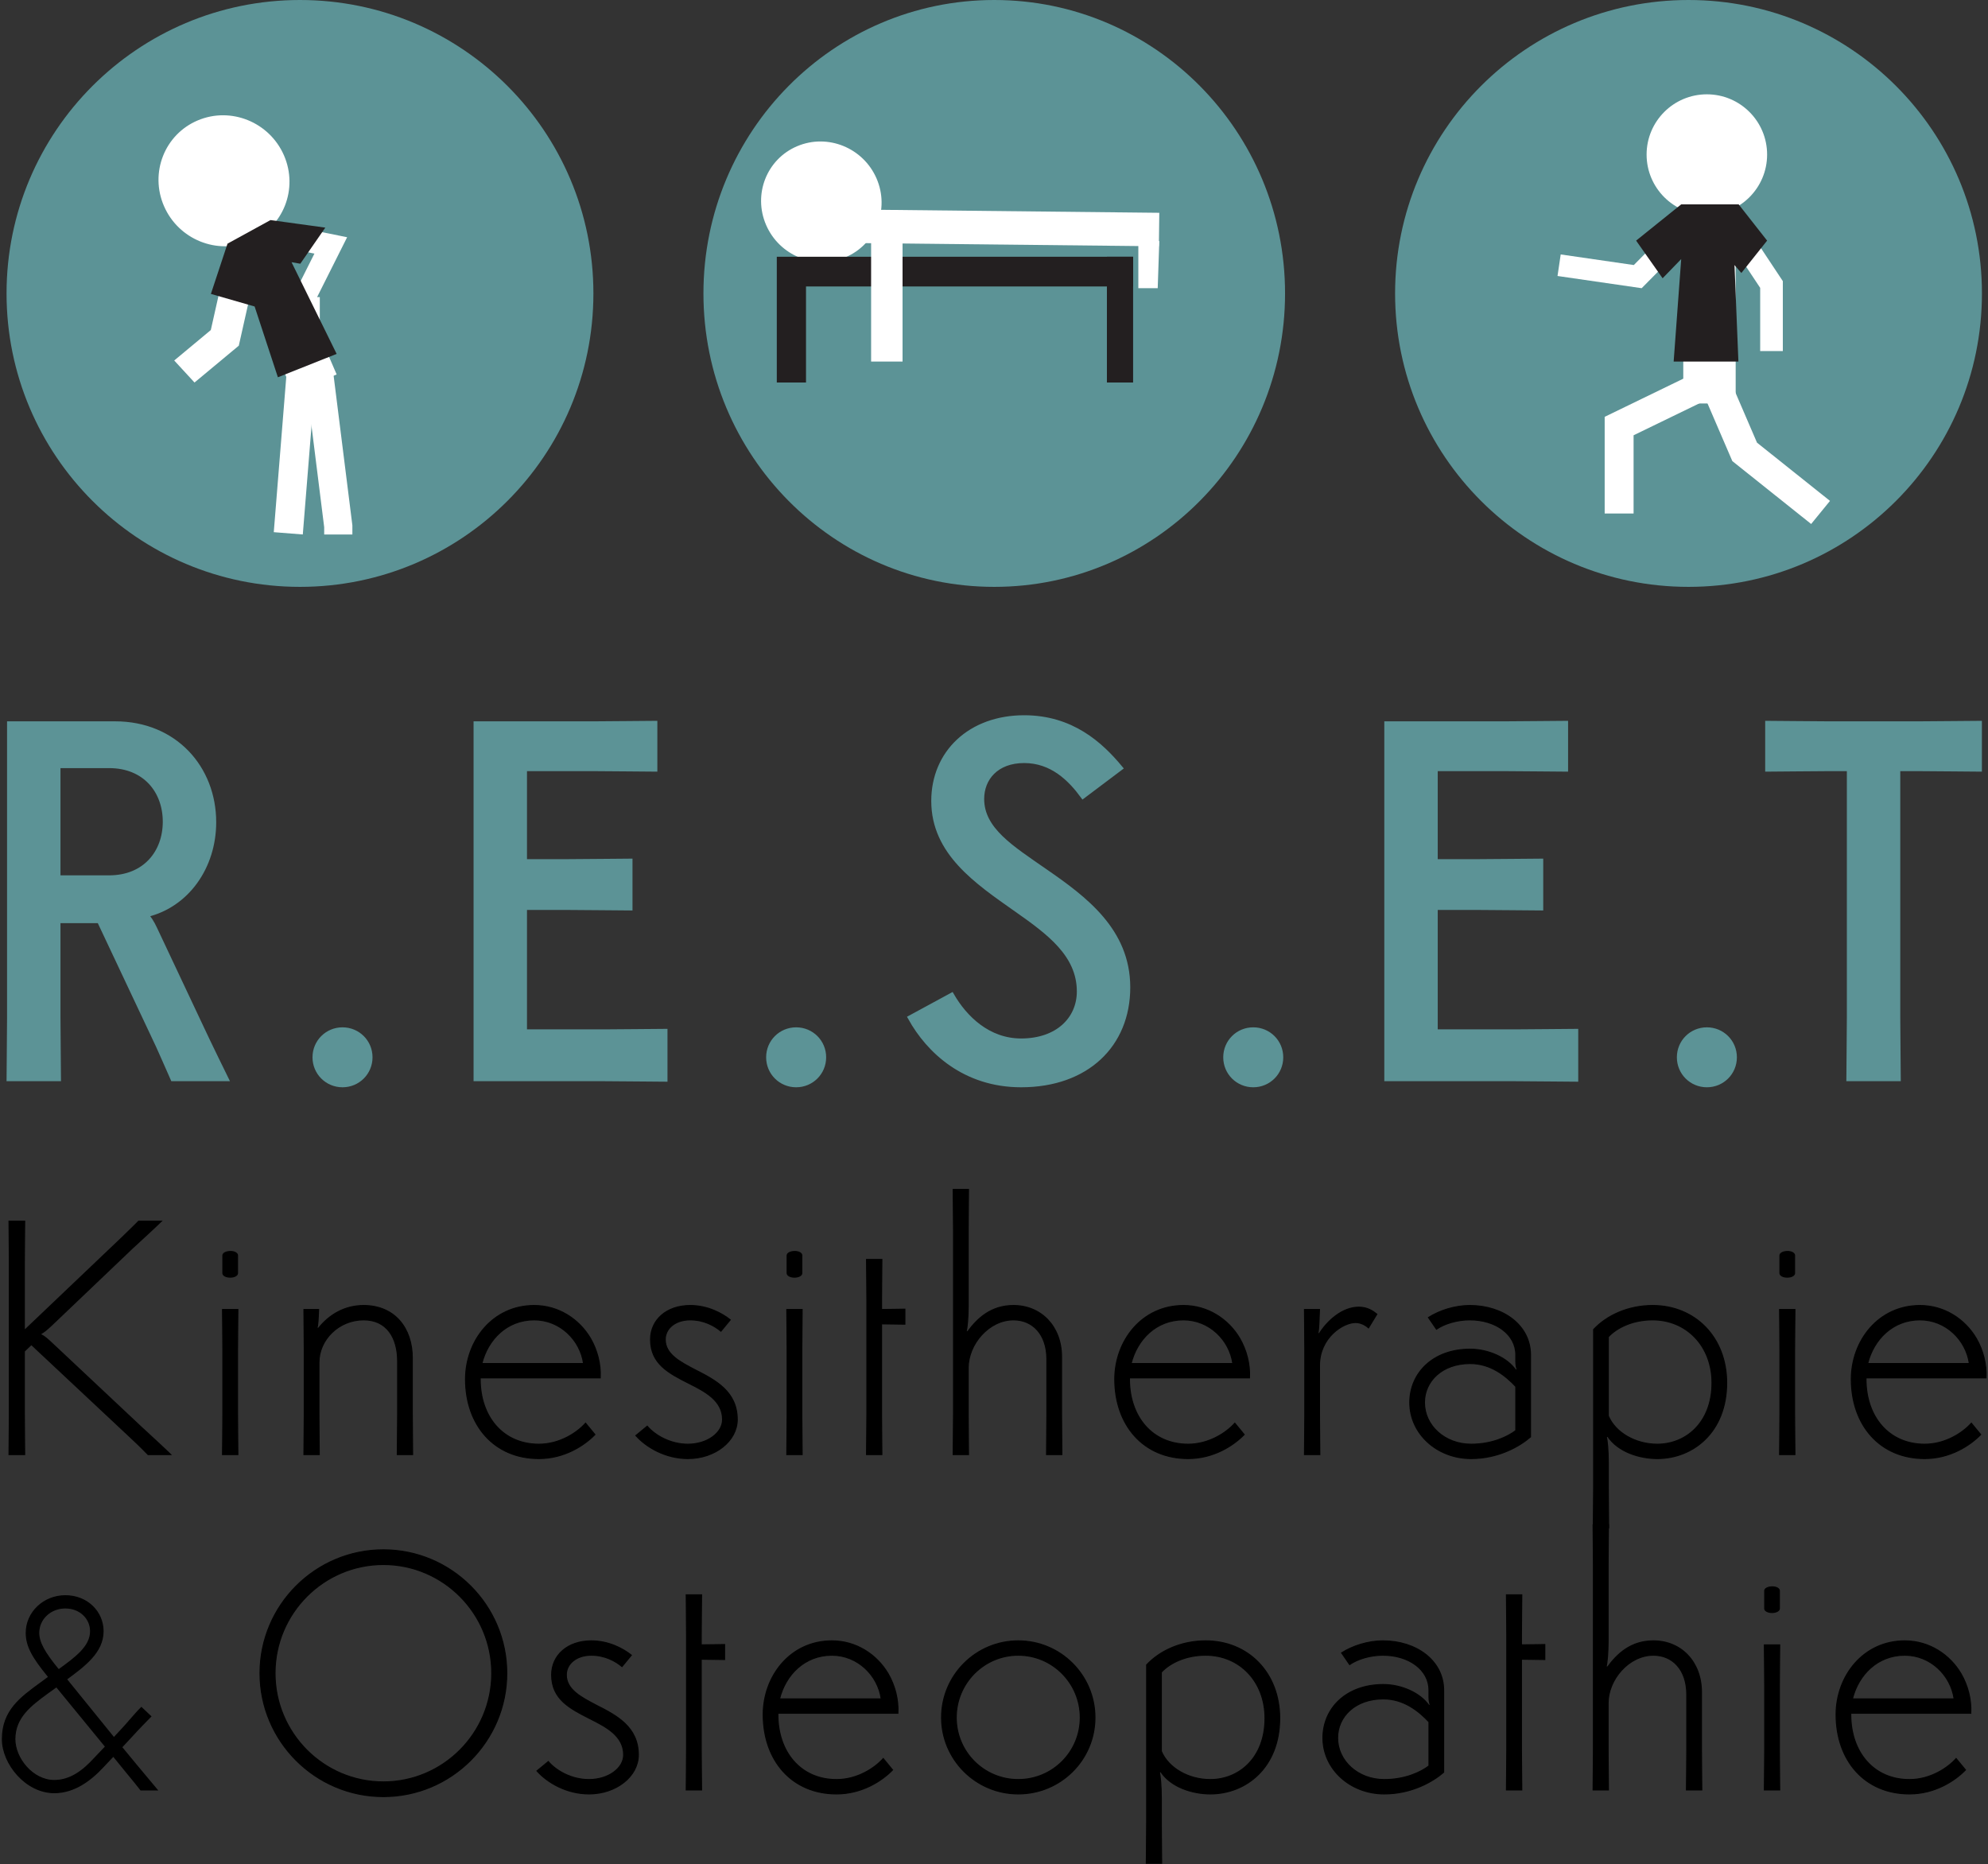 <svg width="835" height="783" viewBox="0 0 835 783" fill="none" xmlns="http://www.w3.org/2000/svg">
<rect x="0" y="0" width="835" height="783" fill="#333333" stroke="none"/>
<path d="M249.241 123.245C249.241 191.31 194.063 246.49 125.997 246.49C57.931 246.49 2.75 191.31 2.75 123.245C2.75 55.177 57.931 -0 125.997 -0C194.063 -0 249.241 55.177 249.241 123.245Z" fill="#5C9396"/>
<path d="M141.4 157.27L123.15 165.061L88.581 84.815L106.828 77.028L141.4 157.27Z" fill="white"/>
<path fill-rule="evenodd" clip-rule="evenodd" d="M118.149 134.25H134.322V124.773H133.193L145.801 99.642L110.131 92.434L108.388 101.736L132.061 106.52L118.149 134.25Z" fill="white"/>
<path fill-rule="evenodd" clip-rule="evenodd" d="M81.699 160.659L100.301 145.188L110.589 99.402L97.933 96.835L88.543 138.627L73.175 151.409L81.699 160.659Z" fill="white"/>
<path fill-rule="evenodd" clip-rule="evenodd" d="M127.182 224.483L132.597 157.222L120.405 156.258L114.99 223.518L127.182 224.483Z" fill="white"/>
<path fill-rule="evenodd" clip-rule="evenodd" d="M148.004 224.483V220.655L139.936 156.258L128.196 157.81L136.167 221.434V224.483H148.004Z" fill="white"/>
<path d="M119.278 65.269C125.368 79.276 119.025 95.395 105.111 101.283C91.196 107.167 74.977 100.588 68.886 86.581C62.796 72.579 69.142 56.457 83.053 50.573C96.974 44.688 113.184 51.27 119.278 65.269Z" fill="white"/>
<path d="M95.562 102.332L113.614 92.434L136.634 95.605L126.133 110.768L122.448 110.123L141.4 148.637L116.72 158.458L103.671 118.767L107.555 128.903L88.581 123.445L95.562 102.332Z" fill="#231F20"/>
<path d="M539.748 123.245C539.748 191.313 485.06 246.49 417.603 246.49C350.143 246.49 295.458 191.313 295.458 123.245C295.458 55.18 350.143 -0 417.603 -0C485.06 -0 539.748 55.18 539.748 123.245Z" fill="#5C9396"/>
<path d="M368.155 74.927C373.761 87.81 367.922 102.641 355.122 108.056C342.319 113.472 327.401 107.42 321.795 94.531C316.195 81.648 322.03 66.818 334.83 61.405C347.634 55.99 362.549 62.044 368.155 74.927Z" fill="white"/>
<path d="M486.929 89.377L486.749 103.438L361.482 102.093L361.656 88.032L486.929 89.377Z" fill="white"/>
<path fill-rule="evenodd" clip-rule="evenodd" d="M338.539 120.317V160.659H326.27V107.839H475.925V120.317H338.539Z" fill="#231F20"/>
<path fill-rule="evenodd" clip-rule="evenodd" d="M475.925 160.659V107.839H464.921V160.659H475.925Z" fill="#231F20"/>
<path fill-rule="evenodd" clip-rule="evenodd" d="M379.089 151.855V94.634H365.884V151.855H379.089Z" fill="white"/>
<path d="M486.264 121.044H478.125V101.237H486.928L486.264 121.044Z" fill="white"/>
<path d="M832.455 123.245C832.455 191.31 777.281 246.49 709.212 246.49C641.146 246.49 585.965 191.31 585.965 123.245C585.965 55.177 641.146 -0 709.212 -0C777.281 -0 832.455 55.177 832.455 123.245Z" fill="#5C9396"/>
<path d="M742.222 64.921C742.222 78.9 730.895 90.233 716.91 90.233C702.94 90.233 691.604 78.9 691.604 64.921C691.604 50.944 702.94 39.614 716.91 39.614C730.895 39.614 742.222 50.944 742.222 64.921Z" fill="white"/>
<path d="M729.018 169.462H707.01V52.819H729.018V169.462Z" fill="white"/>
<path fill-rule="evenodd" clip-rule="evenodd" d="M689.533 121.044L720.215 90.035L713.629 83.631L686.23 111.322L655.527 106.867L654.19 115.916L689.533 121.044Z" fill="white"/>
<path fill-rule="evenodd" clip-rule="evenodd" d="M686.139 182.819V215.679H673.997V175.073L712.767 156.257L718.013 167.35L686.139 182.819Z" fill="white"/>
<path fill-rule="evenodd" clip-rule="evenodd" d="M737.976 185.92L768.633 210.382L760.719 220.081L727.613 193.664L713.612 161.138L725.208 156.257L737.976 185.92Z" fill="white"/>
<path fill-rule="evenodd" clip-rule="evenodd" d="M748.824 147.454V118.077L707.009 55.02L723.001 105.754L728.196 104.141L739.312 120.904V147.454H748.824Z" fill="white"/>
<path d="M706.138 85.831H730.265L742.222 101.061L731.404 114.661L728.525 111.327L730.167 151.855H702.97L706.138 108.818L698.329 116.876L687.202 101.061L706.138 85.831Z" fill="#231F20"/>
<mask id="path-24-outside-1_73_2" maskUnits="userSpaceOnUse" x="1.851" y="299.511" width="831" height="158" fill="black">
<rect fill="white" x="1.851" y="299.511" width="831" height="158"/>
<path d="M72.665 453.014C70.534 448.333 67.552 441.098 64.143 434.076L41.773 386.625H24.303V427.48C24.303 434.927 24.516 448.971 24.516 453.014H3.851C3.851 448.971 4.064 434.927 4.064 427.48V304.064H48.377C73.304 304.064 89.708 322.576 89.708 345.345C89.708 364.07 78.417 380.029 61.586 384.071L61.373 384.497C62.438 385.561 63.717 387.476 64.995 390.242L83.743 430.033C87.791 438.757 94.821 453.014 94.821 453.014H72.665ZM45.821 321.513H24.303V368.751H45.821C60.947 368.751 69.469 358.112 69.469 345.132C69.469 332.152 60.947 321.513 45.821 321.513Z"/>
<path d="M143.862 432.587C150.253 432.587 155.367 437.693 155.367 444.077C155.367 450.461 150.253 455.567 143.862 455.567C137.471 455.567 132.358 450.461 132.358 444.077C132.358 437.693 137.471 432.587 143.862 432.587Z"/>
<path d="M200.008 453.014V304.064H249.435C256.892 304.064 270.953 303.851 275.001 303.851V323.002C270.953 323.002 256.892 322.789 249.435 322.789H220.248V361.942H238.996C246.452 361.942 260.513 361.729 264.561 361.729V381.305C260.513 381.305 246.452 381.092 238.996 381.092H220.248V433.438H253.696C261.152 433.438 275.214 433.225 279.261 433.225V453.227C275.214 453.227 261.152 453.014 253.696 453.014H200.008Z"/>
<path d="M334.397 432.587C340.789 432.587 345.902 437.693 345.902 444.077C345.902 450.461 340.789 455.567 334.397 455.567C328.006 455.567 322.893 450.461 322.893 444.077C322.893 437.693 328.006 432.587 334.397 432.587Z"/>
<path d="M382.448 427.48L399.704 418.117C405.243 427.692 415.044 437.268 428.892 437.268C444.231 437.268 453.392 428.118 453.392 416.415C453.392 400.882 440.609 391.519 426.974 381.944C410.357 370.24 392.248 358.112 392.248 336.408C392.248 316.193 407.587 301.511 430.17 301.511C449.983 301.511 462.127 312.576 470.436 322.576L454.883 334.28C449.557 327.045 441.887 319.385 430.17 319.385C418.452 319.385 412.274 326.832 412.274 335.556C412.274 348.536 424.844 356.197 438.905 365.985C455.522 377.475 473.631 390.881 473.631 414.713C473.631 438.757 456.375 455.567 428.892 455.567C405.243 455.567 390.117 441.311 382.448 427.48Z"/>
<path d="M526.389 432.587C532.78 432.587 537.893 437.693 537.893 444.077C537.893 450.461 532.78 455.567 526.389 455.567C519.997 455.567 514.884 450.461 514.884 444.077C514.884 437.693 519.997 432.587 526.389 432.587Z"/>
<path d="M582.535 453.014V304.064H631.962C639.418 304.064 653.479 303.851 657.527 303.851V323.002C653.479 323.002 639.418 322.789 631.962 322.789H602.774V361.942H621.522C628.979 361.942 643.04 361.729 647.088 361.729V381.305C643.04 381.305 628.979 381.092 621.522 381.092H602.774V433.438H636.223C643.679 433.438 657.74 433.225 661.788 433.225V453.227C657.74 453.227 643.679 453.014 636.223 453.014H582.535Z"/>
<path d="M716.924 432.587C723.315 432.587 728.428 437.693 728.428 444.077C728.428 450.461 723.315 455.567 716.924 455.567C710.532 455.567 705.419 450.461 705.419 444.077C705.419 437.693 710.532 432.587 716.924 432.587Z"/>
<path d="M831.355 303.851V323.002C827.307 323.002 813.246 322.789 805.789 322.789H797.054V427.48C797.054 434.927 797.267 448.971 797.267 453.014H776.602C776.602 448.971 776.815 434.927 776.815 427.48V322.789H768.08C760.623 322.789 746.562 323.002 742.514 323.002V303.851C746.562 303.851 760.623 304.064 768.08 304.064H805.789C813.246 304.064 827.307 303.851 831.355 303.851Z"/>
</mask>
<path d="M72.665 453.014C70.534 448.333 67.552 441.098 64.143 434.076L41.773 386.625H24.303V427.48C24.303 434.927 24.516 448.971 24.516 453.014H3.851C3.851 448.971 4.064 434.927 4.064 427.48V304.064H48.377C73.304 304.064 89.708 322.576 89.708 345.345C89.708 364.07 78.417 380.029 61.586 384.071L61.373 384.497C62.438 385.561 63.717 387.476 64.995 390.242L83.743 430.033C87.791 438.757 94.821 453.014 94.821 453.014H72.665ZM45.821 321.513H24.303V368.751H45.821C60.947 368.751 69.469 358.112 69.469 345.132C69.469 332.152 60.947 321.513 45.821 321.513Z" fill="#5C9396"/>
<path d="M143.862 432.587C150.253 432.587 155.367 437.693 155.367 444.077C155.367 450.461 150.253 455.567 143.862 455.567C137.471 455.567 132.358 450.461 132.358 444.077C132.358 437.693 137.471 432.587 143.862 432.587Z" fill="#5C9396"/>
<path d="M200.008 453.014V304.064H249.435C256.892 304.064 270.953 303.851 275.001 303.851V323.002C270.953 323.002 256.892 322.789 249.435 322.789H220.248V361.942H238.996C246.452 361.942 260.513 361.729 264.561 361.729V381.305C260.513 381.305 246.452 381.092 238.996 381.092H220.248V433.438H253.696C261.152 433.438 275.214 433.225 279.261 433.225V453.227C275.214 453.227 261.152 453.014 253.696 453.014H200.008Z" fill="#5C9396"/>
<path d="M334.397 432.587C340.789 432.587 345.902 437.693 345.902 444.077C345.902 450.461 340.789 455.567 334.397 455.567C328.006 455.567 322.893 450.461 322.893 444.077C322.893 437.693 328.006 432.587 334.397 432.587Z" fill="#5C9396"/>
<path d="M382.448 427.48L399.704 418.117C405.243 427.692 415.044 437.268 428.892 437.268C444.231 437.268 453.392 428.118 453.392 416.415C453.392 400.882 440.609 391.519 426.974 381.944C410.357 370.24 392.248 358.112 392.248 336.408C392.248 316.193 407.587 301.511 430.17 301.511C449.983 301.511 462.127 312.576 470.436 322.576L454.883 334.28C449.557 327.045 441.887 319.385 430.17 319.385C418.452 319.385 412.274 326.832 412.274 335.556C412.274 348.536 424.844 356.197 438.905 365.985C455.522 377.475 473.631 390.881 473.631 414.713C473.631 438.757 456.375 455.567 428.892 455.567C405.243 455.567 390.117 441.311 382.448 427.48Z" fill="#5C9396"/>
<path d="M526.389 432.587C532.78 432.587 537.893 437.693 537.893 444.077C537.893 450.461 532.78 455.567 526.389 455.567C519.997 455.567 514.884 450.461 514.884 444.077C514.884 437.693 519.997 432.587 526.389 432.587Z" fill="#5C9396"/>
<path d="M582.535 453.014V304.064H631.962C639.418 304.064 653.479 303.851 657.527 303.851V323.002C653.479 323.002 639.418 322.789 631.962 322.789H602.774V361.942H621.522C628.979 361.942 643.04 361.729 647.088 361.729V381.305C643.04 381.305 628.979 381.092 621.522 381.092H602.774V433.438H636.223C643.679 433.438 657.74 433.225 661.788 433.225V453.227C657.74 453.227 643.679 453.014 636.223 453.014H582.535Z" fill="#5C9396"/>
<path d="M716.924 432.587C723.315 432.587 728.428 437.693 728.428 444.077C728.428 450.461 723.315 455.567 716.924 455.567C710.532 455.567 705.419 450.461 705.419 444.077C705.419 437.693 710.532 432.587 716.924 432.587Z" fill="#5C9396"/>
<path d="M831.355 303.851V323.002C827.307 323.002 813.246 322.789 805.789 322.789H797.054V427.48C797.054 434.927 797.267 448.971 797.267 453.014H776.602C776.602 448.971 776.815 434.927 776.815 427.48V322.789H768.08C760.623 322.789 746.562 323.002 742.514 323.002V303.851C746.562 303.851 760.623 304.064 768.08 304.064H805.789C813.246 304.064 827.307 303.851 831.355 303.851Z" fill="#5C9396"/>
<path d="M72.665 453.014C70.534 448.333 67.552 441.098 64.143 434.076L41.773 386.625H24.303V427.48C24.303 434.927 24.516 448.971 24.516 453.014H3.851C3.851 448.971 4.064 434.927 4.064 427.48V304.064H48.377C73.304 304.064 89.708 322.576 89.708 345.345C89.708 364.07 78.417 380.029 61.586 384.071L61.373 384.497C62.438 385.561 63.717 387.476 64.995 390.242L83.743 430.033C87.791 438.757 94.821 453.014 94.821 453.014H72.665ZM45.821 321.513H24.303V368.751H45.821C60.947 368.751 69.469 358.112 69.469 345.132C69.469 332.152 60.947 321.513 45.821 321.513Z" stroke="#5C9396" stroke-width="2.201" mask="url(#path-24-outside-1_73_2)"/>
<path d="M143.862 432.587C150.253 432.587 155.367 437.693 155.367 444.077C155.367 450.461 150.253 455.567 143.862 455.567C137.471 455.567 132.358 450.461 132.358 444.077C132.358 437.693 137.471 432.587 143.862 432.587Z" stroke="#5C9396" stroke-width="2.201" mask="url(#path-24-outside-1_73_2)"/>
<path d="M200.008 453.014V304.064H249.435C256.892 304.064 270.953 303.851 275.001 303.851V323.002C270.953 323.002 256.892 322.789 249.435 322.789H220.248V361.942H238.996C246.452 361.942 260.513 361.729 264.561 361.729V381.305C260.513 381.305 246.452 381.092 238.996 381.092H220.248V433.438H253.696C261.152 433.438 275.214 433.225 279.261 433.225V453.227C275.214 453.227 261.152 453.014 253.696 453.014H200.008Z" stroke="#5C9396" stroke-width="2.201" mask="url(#path-24-outside-1_73_2)"/>
<path d="M334.397 432.587C340.789 432.587 345.902 437.693 345.902 444.077C345.902 450.461 340.789 455.567 334.397 455.567C328.006 455.567 322.893 450.461 322.893 444.077C322.893 437.693 328.006 432.587 334.397 432.587Z" stroke="#5C9396" stroke-width="2.201" mask="url(#path-24-outside-1_73_2)"/>
<path d="M382.448 427.48L399.704 418.117C405.243 427.692 415.044 437.268 428.892 437.268C444.231 437.268 453.392 428.118 453.392 416.415C453.392 400.882 440.609 391.519 426.974 381.944C410.357 370.24 392.248 358.112 392.248 336.408C392.248 316.193 407.587 301.511 430.17 301.511C449.983 301.511 462.127 312.576 470.436 322.576L454.883 334.28C449.557 327.045 441.887 319.385 430.17 319.385C418.452 319.385 412.274 326.832 412.274 335.556C412.274 348.536 424.844 356.197 438.905 365.985C455.522 377.475 473.631 390.881 473.631 414.713C473.631 438.757 456.375 455.567 428.892 455.567C405.243 455.567 390.117 441.311 382.448 427.48Z" stroke="#5C9396" stroke-width="2.201" mask="url(#path-24-outside-1_73_2)"/>
<path d="M526.389 432.587C532.78 432.587 537.893 437.693 537.893 444.077C537.893 450.461 532.78 455.567 526.389 455.567C519.997 455.567 514.884 450.461 514.884 444.077C514.884 437.693 519.997 432.587 526.389 432.587Z" stroke="#5C9396" stroke-width="2.201" mask="url(#path-24-outside-1_73_2)"/>
<path d="M582.535 453.014V304.064H631.962C639.418 304.064 653.479 303.851 657.527 303.851V323.002C653.479 323.002 639.418 322.789 631.962 322.789H602.774V361.942H621.522C628.979 361.942 643.04 361.729 647.088 361.729V381.305C643.04 381.305 628.979 381.092 621.522 381.092H602.774V433.438H636.223C643.679 433.438 657.74 433.225 661.788 433.225V453.227C657.74 453.227 643.679 453.014 636.223 453.014H582.535Z" stroke="#5C9396" stroke-width="2.201" mask="url(#path-24-outside-1_73_2)"/>
<path d="M716.924 432.587C723.315 432.587 728.428 437.693 728.428 444.077C728.428 450.461 723.315 455.567 716.924 455.567C710.532 455.567 705.419 450.461 705.419 444.077C705.419 437.693 710.532 432.587 716.924 432.587Z" stroke="#5C9396" stroke-width="2.201" mask="url(#path-24-outside-1_73_2)"/>
<path d="M831.355 303.851V323.002C827.307 323.002 813.246 322.789 805.789 322.789H797.054V427.48C797.054 434.927 797.267 448.971 797.267 453.014H776.602C776.602 448.971 776.815 434.927 776.815 427.48V322.789H768.08C760.623 322.789 746.562 323.002 742.514 323.002V303.851C746.562 303.851 760.623 304.064 768.08 304.064H805.789C813.246 304.064 827.307 303.851 831.355 303.851Z" stroke="#5C9396" stroke-width="2.201" mask="url(#path-24-outside-1_73_2)"/>
<mask id="path-25-outside-2_73_2" maskUnits="userSpaceOnUse" x="0" y="498.583" width="835" height="285" fill="black">
<rect fill="white" y="498.583" width="835" height="285"/>
<path d="M821.616 738.616L825.537 743.378C821.055 748 812.652 753.462 802.008 753.462C783.24 753.462 771.195 739.456 771.195 720.128C771.195 704.022 782.54 689.175 800.047 689.175C810.271 689.175 818.955 694.918 823.717 703.041C826.518 707.943 828.058 713.685 827.778 719.568H777.358V720.128C777.358 735.815 786.882 747.439 802.008 747.439C810.831 747.439 818.114 742.537 821.616 738.616ZM800.047 695.198C788.562 695.198 780.579 703.461 778.058 713.545H820.775C819.375 703.601 810.831 695.198 800.047 695.198Z"/>
<path d="M741.209 734.974V707.663C741.209 702.761 741.069 693.517 741.069 690.856H747.512C747.512 693.517 747.372 702.761 747.372 707.663V734.974C747.372 739.876 747.512 749.12 747.512 751.781H741.069C741.069 749.12 741.209 739.876 741.209 734.974ZM747.372 668.167V675.59C747.372 676.57 745.971 677.27 744.291 677.27C742.61 677.27 741.209 676.57 741.209 675.59V668.167C741.209 667.186 742.61 666.486 744.431 666.486C746.111 666.486 747.372 667.186 747.372 668.167Z"/>
<path d="M675.573 640.435C675.573 643.096 675.433 652.34 675.433 657.242V689.455C675.433 694.077 675.013 698.839 674.593 699.96L675.153 700.24C679.354 694.497 685.097 689.175 694.481 689.175C705.965 689.175 714.649 697.859 714.649 710.744V734.974C714.649 739.876 714.789 749.12 714.789 751.781H708.346C708.346 749.12 708.486 739.876 708.486 734.974V711.724C708.486 701.22 702.464 695.198 694.481 695.198C684.116 695.198 675.433 705.422 675.433 715.366V734.974C675.433 739.876 675.573 749.12 675.573 751.781H669.13C669.13 749.12 669.27 739.876 669.27 734.974V657.242C669.27 652.34 669.13 643.096 669.13 640.435H675.573Z"/>
<path d="M639.18 669.847C639.18 672.509 639.04 681.752 639.04 686.654V690.856C643.102 690.856 647.163 690.716 648.844 690.716V697.019C647.163 697.019 640.721 696.879 639.04 696.879V734.974C639.04 739.876 639.18 749.12 639.18 751.781H632.737C632.737 749.12 632.878 739.876 632.878 734.974V686.654C632.878 681.752 632.737 672.509 632.737 669.847H639.18Z"/>
<path d="M581.01 707.523C588.573 707.523 596.557 711.024 600.198 716.347L600.758 716.066C600.478 715.506 600.198 714.246 600.198 712.705V709.904C600.198 701.22 591.654 695.198 580.87 695.198C575.688 695.198 570.366 696.739 566.864 699.12L563.503 694.218C568.125 691.276 574.567 689.175 580.87 689.175C595.016 689.175 606.36 697.579 606.36 709.904V744.358C601.879 748.28 592.915 753.462 581.43 753.462C567.004 753.462 555.66 742.957 555.66 729.932C555.66 717.607 565.324 707.523 581.01 707.523ZM581.01 713.545C569.245 713.545 561.822 720.968 561.822 729.932C561.822 739.596 570.366 747.439 581.43 747.439C590.114 747.439 596.697 744.358 600.198 741.697V723.209C595.996 718.728 589.694 713.545 581.01 713.545Z"/>
<path d="M506.405 689.175C524.192 689.175 537.498 702.481 537.498 721.669C537.498 742.397 523.352 753.462 508.366 753.462C500.943 753.462 491.839 750.661 487.497 744.078L486.937 744.358C487.357 745.619 487.777 750.1 487.777 755.142V765.787C487.777 770.689 487.918 779.933 487.918 782.594H481.475C481.475 779.933 481.615 770.689 481.615 765.787V699.26C487.077 693.377 496.041 689.175 506.405 689.175ZM506.405 695.198C498.142 695.198 491.419 698.419 487.777 702.341V735.534C490.719 742.537 499.122 747.439 508.366 747.439C520.271 747.439 531.335 738.476 531.335 721.669C531.335 706.122 520.551 695.198 506.405 695.198Z"/>
<path d="M427.689 689.175C445.476 689.175 459.902 703.601 459.902 721.389C459.902 739.176 445.476 753.462 427.689 753.462C409.902 753.462 395.476 739.036 395.476 721.389C395.476 703.601 409.902 689.175 427.689 689.175ZM427.689 695.198C413.263 695.198 401.638 706.963 401.638 721.389C401.638 735.815 413.263 747.439 427.689 747.439C442.115 747.439 453.74 735.815 453.74 721.389C453.74 706.963 442.115 695.198 427.689 695.198Z"/>
<path d="M370.981 738.616L374.902 743.378C370.42 748 362.017 753.462 351.373 753.462C332.605 753.462 320.56 739.456 320.56 720.128C320.56 704.022 331.905 689.175 349.412 689.175C359.636 689.175 368.32 694.918 373.082 703.041C375.883 707.943 377.423 713.685 377.143 719.568H326.723V720.128C326.723 735.815 336.246 747.439 351.373 747.439C360.196 747.439 367.479 742.537 370.981 738.616ZM349.412 695.198C337.927 695.198 329.944 703.461 327.423 713.545H370.14C368.74 703.601 360.196 695.198 349.412 695.198Z"/>
<path d="M294.672 669.847C294.672 672.509 294.532 681.752 294.532 686.654V690.856C298.593 690.856 302.655 690.716 304.336 690.716V697.019C302.655 697.019 296.212 696.879 294.532 696.879V734.974C294.532 739.876 294.672 749.12 294.672 751.781H288.229C288.229 749.12 288.369 739.876 288.369 734.974V686.654C288.369 681.752 288.229 672.509 288.229 669.847H294.672Z"/>
<path d="M265.175 695.198L261.253 699.96C258.592 697.719 254.11 695.198 248.368 695.198C242.065 695.198 237.863 698.839 237.863 703.461C237.863 709.624 244.026 712.845 250.469 716.207C259.012 720.548 268.116 725.31 268.116 737.075C268.116 746.039 258.872 753.462 247.387 753.462C238.144 753.462 230.02 748.84 225.538 743.798L230.3 739.876C233.662 743.798 240.104 747.439 247.387 747.439C255.511 747.439 261.953 742.677 261.953 737.075C261.953 729.092 254.67 725.31 247.667 721.809C239.404 717.607 231.701 713.685 231.701 703.461C231.701 695.198 238.424 689.175 248.368 689.175C255.651 689.175 261.673 692.397 265.175 695.198Z"/>
<path d="M161.033 650.94C189.604 650.94 212.854 674.189 212.854 702.761C212.854 731.333 189.604 754.582 161.033 754.582C132.461 754.582 109.211 731.333 109.211 702.761C109.211 674.189 132.461 650.94 161.033 650.94ZM161.033 657.102C135.962 657.102 115.514 677.551 115.514 702.761C115.514 727.971 135.962 748.419 161.033 748.419C186.103 748.419 206.551 727.971 206.551 702.761C206.551 677.551 186.103 657.102 161.033 657.102Z"/>
<path d="M27.449 670.22C36.654 670.22 43.295 676.978 43.295 685.134C43.295 693.989 35.489 699.699 27.915 705.291L47.839 729.876L52.267 725.099C54.364 722.769 57.976 718.458 59.374 717.176L63.336 720.904C62.054 722.186 57.743 726.614 55.762 728.827L51.102 733.838L57.16 741.178C59.607 744.091 66.015 751.781 66.015 751.781H59.141C58.092 750.383 55.413 747.12 53.199 744.44L47.606 737.566L43.411 741.994C37.935 747.936 31.061 752.946 22.788 752.946C10.904 752.946 1 740.829 1 730.459C1 718.458 8.69 712.981 16.963 706.923L20.458 704.359L19.992 703.777C13.933 696.32 11.02 691.543 11.02 685.833C11.02 677.211 18.361 670.22 27.449 670.22ZM23.721 708.437L19.992 711.117C13.001 716.244 6.243 721.254 6.243 730.459C6.243 738.498 13.7 747.819 22.788 747.819C29.546 747.819 34.906 743.741 39.683 738.498L44.344 733.605L23.721 708.437ZM27.449 675.347C21.157 675.347 16.264 680.008 16.264 685.833C16.264 689.911 18.943 694.339 23.953 700.514L24.653 701.33C31.527 696.32 38.052 691.659 38.052 685.134C38.052 679.775 33.624 675.347 27.449 675.347Z"/>
<path d="M828.01 597.764L831.931 602.526C827.449 607.148 819.046 612.61 808.402 612.61C789.634 612.61 777.589 598.604 777.589 579.276C777.589 563.17 788.934 548.324 806.441 548.324C816.665 548.324 825.349 554.066 830.11 562.189C832.912 567.091 834.452 572.834 834.172 578.716H783.752V579.276C783.752 594.963 793.275 606.588 808.402 606.588C817.225 606.588 824.508 601.686 828.01 597.764ZM806.441 554.346C794.956 554.346 786.973 562.61 784.452 572.694H827.169C825.769 562.75 817.225 554.346 806.441 554.346Z"/>
<path d="M747.601 594.122V566.811C747.601 561.909 747.461 552.665 747.461 550.004H753.904C753.904 552.665 753.764 561.909 753.764 566.811V594.122C753.764 599.024 753.904 608.268 753.904 610.929H747.461C747.461 608.268 747.601 599.024 747.601 594.122ZM753.764 527.315V534.738C753.764 535.718 752.363 536.419 750.682 536.419C749.002 536.419 747.601 535.718 747.601 534.738V527.315C747.601 526.335 749.002 525.634 750.822 525.634C752.503 525.634 753.764 526.335 753.764 527.315Z"/>
<path d="M694.147 548.324C711.934 548.324 725.239 561.629 725.239 580.817C725.239 601.545 711.093 612.61 696.107 612.61C688.684 612.61 679.581 609.809 675.239 603.226L674.679 603.506C675.099 604.767 675.519 609.249 675.519 614.291V624.935C675.519 629.837 675.659 639.081 675.659 641.742H669.216C669.216 639.081 669.356 629.837 669.356 624.935V558.408C674.819 552.525 683.782 548.324 694.147 548.324ZM694.147 554.346C685.883 554.346 679.16 557.567 675.519 561.489V594.683C678.46 601.686 686.864 606.588 696.107 606.588C708.012 606.588 719.077 597.624 719.077 580.817C719.077 565.271 708.292 554.346 694.147 554.346Z"/>
<path d="M617.489 566.671C625.052 566.671 633.035 570.173 636.677 575.495L637.237 575.215C636.957 574.654 636.677 573.394 636.677 571.853V569.052C636.677 560.369 628.133 554.346 617.349 554.346C612.167 554.346 606.845 555.887 603.343 558.268L599.982 553.366C604.604 550.425 611.046 548.324 617.349 548.324C631.495 548.324 642.839 556.727 642.839 569.052V603.506C638.358 607.428 629.394 612.61 617.909 612.61C603.483 612.61 592.139 602.106 592.139 589.08C592.139 576.755 601.803 566.671 617.489 566.671ZM617.489 572.694C605.724 572.694 598.301 580.117 598.301 589.08C598.301 598.744 606.845 606.588 617.909 606.588C626.593 606.588 633.175 603.506 636.677 600.845V582.358C632.475 577.876 626.173 572.694 617.489 572.694Z"/>
<path d="M554.07 560.228C557.571 554.626 563.874 549.024 570.737 549.024C574.378 549.024 576.759 550.704 578.3 551.965L574.798 557.707C573.398 556.447 571.437 555.466 569.336 555.466C564.154 555.466 554.21 561.769 554.21 573.534V594.122C554.21 599.024 554.35 608.268 554.35 610.929H547.907C547.907 608.268 548.047 599.024 548.047 594.122V566.811C548.047 561.909 547.907 552.665 547.907 550.004H554.21C554.07 553.646 553.93 559.108 553.51 559.948L554.07 560.228Z"/>
<path d="M518.652 597.764L522.574 602.526C518.092 607.148 509.688 612.61 499.044 612.61C480.276 612.61 468.231 598.604 468.231 579.276C468.231 563.17 479.576 548.324 497.083 548.324C507.307 548.324 515.991 554.066 520.753 562.189C523.554 567.091 525.095 572.834 524.814 578.716H474.394V579.276C474.394 594.963 483.918 606.588 499.044 606.588C507.868 606.588 515.151 601.686 518.652 597.764ZM497.083 554.346C485.598 554.346 477.615 562.61 475.094 572.694H517.812C516.411 562.75 507.868 554.346 497.083 554.346Z"/>
<path d="M406.797 499.583C406.797 502.245 406.657 511.488 406.657 516.39V548.604C406.657 553.225 406.237 557.987 405.817 559.108L406.377 559.388C410.579 553.646 416.321 548.323 425.705 548.323C437.189 548.323 445.873 557.007 445.873 569.892V594.122C445.873 599.024 446.013 608.268 446.013 610.929H439.57C439.57 608.268 439.711 599.024 439.711 594.122V570.873C439.711 560.368 433.688 554.346 425.705 554.346C415.341 554.346 406.657 564.57 406.657 574.514V594.122C406.657 599.024 406.797 608.268 406.797 610.929H400.354C400.354 608.268 400.495 599.024 400.495 594.122V516.39C400.495 511.488 400.354 502.245 400.354 499.583H406.797Z"/>
<path d="M370.404 528.996C370.404 531.657 370.264 540.901 370.264 545.803V550.004C374.326 550.004 378.387 549.864 380.068 549.864V556.167C378.387 556.167 371.945 556.027 370.264 556.027V594.122C370.264 599.024 370.404 608.268 370.404 610.929H363.962C363.962 608.268 364.102 599.024 364.102 594.122V545.803C364.102 540.901 363.962 531.657 363.962 528.996H370.404Z"/>
<path d="M330.615 594.122V566.811C330.615 561.909 330.474 552.665 330.474 550.004H336.917C336.917 552.665 336.777 561.909 336.777 566.811V594.122C336.777 599.024 336.917 608.268 336.917 610.929H330.474C330.474 608.268 330.615 599.024 330.615 594.122ZM336.777 527.315V534.738C336.777 535.718 335.376 536.419 333.696 536.419C332.015 536.419 330.615 535.718 330.615 534.738V527.315C330.615 526.335 332.015 525.634 333.836 525.634C335.517 525.634 336.777 526.335 336.777 527.315Z"/>
<path d="M306.719 554.346L302.798 559.108C300.136 556.867 295.655 554.346 289.912 554.346C283.61 554.346 279.408 557.988 279.408 562.61C279.408 568.772 285.571 571.993 292.013 575.355C300.557 579.697 309.66 584.458 309.66 596.223C309.66 605.187 300.417 612.61 288.932 612.61C279.688 612.61 271.565 607.988 267.083 602.946L271.845 599.024C275.206 602.946 281.649 606.588 288.932 606.588C297.055 606.588 303.498 601.826 303.498 596.223C303.498 588.24 296.215 584.458 289.212 580.957C280.949 576.755 273.246 572.834 273.246 562.61C273.246 554.346 279.968 548.324 289.912 548.324C297.195 548.324 303.218 551.545 306.719 554.346Z"/>
<path d="M245.949 597.764L249.871 602.526C245.389 607.148 236.986 612.61 226.341 612.61C207.574 612.61 195.529 598.604 195.529 579.276C195.529 563.17 206.873 548.324 224.381 548.324C234.605 548.324 243.288 554.066 248.05 562.189C250.851 567.091 252.392 572.834 252.112 578.716H201.691V579.276C201.691 594.963 211.215 606.588 226.341 606.588C235.165 606.588 242.448 601.686 245.949 597.764ZM224.381 554.346C212.896 554.346 204.913 562.61 202.392 572.694H245.109C243.708 562.75 235.165 554.346 224.381 554.346Z"/>
<path d="M133.816 550.004C133.676 553.646 133.536 556.867 133.116 557.708L133.676 557.988C138.298 552.105 144.881 548.324 152.724 548.324C165.89 548.324 173.173 557.988 173.173 570.313V594.122C173.173 599.024 173.313 608.268 173.313 610.929H166.87C166.87 608.268 167.01 599.024 167.01 594.122V571.713C167.01 561.909 162.528 554.346 152.724 554.346C142.36 554.346 133.957 562.61 133.957 572.273V594.122C133.957 599.024 134.097 608.268 134.097 610.929H127.654C127.654 608.268 127.794 599.024 127.794 594.122V566.811C127.794 561.909 127.654 552.665 127.654 550.004H133.816Z"/>
<path d="M93.606 594.122V566.811C93.606 561.909 93.466 552.665 93.466 550.004H99.909C99.909 552.665 99.769 561.909 99.769 566.811V594.122C99.769 599.024 99.909 608.268 99.909 610.929H93.466C93.466 608.268 93.606 599.024 93.606 594.122ZM99.769 527.315V534.738C99.769 535.718 98.368 536.419 96.688 536.419C95.007 536.419 93.606 535.718 93.606 534.738V527.315C93.606 526.335 95.007 525.634 96.828 525.634C98.508 525.634 99.769 526.335 99.769 527.315Z"/>
<path d="M3.785 512.889H10.368C10.368 515.55 10.228 524.794 10.228 529.696V558.828L51.125 519.892C53.506 517.651 58.268 512.889 58.268 512.889H67.792C65.831 514.85 59.108 521.012 55.467 524.374L22.273 556.026C19.472 558.688 18.211 559.668 17.231 560.088V560.648C18.491 561.069 20.032 562.469 22.553 564.85L59.388 599.444C63.03 602.806 69.892 609.108 71.713 610.929H62.189C62.189 610.929 58.968 607.568 55.186 604.066L13.169 564.71L10.228 567.511V594.122C10.228 599.024 10.368 608.268 10.368 610.929H3.785C3.785 608.268 3.925 599.024 3.925 594.122V529.696C3.925 524.794 3.785 515.55 3.785 512.889Z"/>
</mask>
<path d="M821.616 738.616L825.537 743.378C821.055 748 812.652 753.462 802.008 753.462C783.24 753.462 771.195 739.456 771.195 720.128C771.195 704.022 782.54 689.175 800.047 689.175C810.271 689.175 818.955 694.918 823.717 703.041C826.518 707.943 828.058 713.685 827.778 719.568H777.358V720.128C777.358 735.815 786.882 747.439 802.008 747.439C810.831 747.439 818.114 742.537 821.616 738.616ZM800.047 695.198C788.562 695.198 780.579 703.461 778.058 713.545H820.775C819.375 703.601 810.831 695.198 800.047 695.198Z" fill="black"/>
<path d="M741.209 734.974V707.663C741.209 702.761 741.069 693.517 741.069 690.856H747.512C747.512 693.517 747.372 702.761 747.372 707.663V734.974C747.372 739.876 747.512 749.12 747.512 751.781H741.069C741.069 749.12 741.209 739.876 741.209 734.974ZM747.372 668.167V675.59C747.372 676.57 745.971 677.27 744.291 677.27C742.61 677.27 741.209 676.57 741.209 675.59V668.167C741.209 667.186 742.61 666.486 744.431 666.486C746.111 666.486 747.372 667.186 747.372 668.167Z" fill="black"/>
<path d="M675.573 640.435C675.573 643.096 675.433 652.34 675.433 657.242V689.455C675.433 694.077 675.013 698.839 674.593 699.96L675.153 700.24C679.354 694.497 685.097 689.175 694.481 689.175C705.965 689.175 714.649 697.859 714.649 710.744V734.974C714.649 739.876 714.789 749.12 714.789 751.781H708.346C708.346 749.12 708.486 739.876 708.486 734.974V711.724C708.486 701.22 702.464 695.198 694.481 695.198C684.116 695.198 675.433 705.422 675.433 715.366V734.974C675.433 739.876 675.573 749.12 675.573 751.781H669.13C669.13 749.12 669.27 739.876 669.27 734.974V657.242C669.27 652.34 669.13 643.096 669.13 640.435H675.573Z" fill="black"/>
<path d="M639.18 669.847C639.18 672.509 639.04 681.752 639.04 686.654V690.856C643.102 690.856 647.163 690.716 648.844 690.716V697.019C647.163 697.019 640.721 696.879 639.04 696.879V734.974C639.04 739.876 639.18 749.12 639.18 751.781H632.737C632.737 749.12 632.878 739.876 632.878 734.974V686.654C632.878 681.752 632.737 672.509 632.737 669.847H639.18Z" fill="black"/>
<path d="M581.01 707.523C588.573 707.523 596.557 711.024 600.198 716.347L600.758 716.066C600.478 715.506 600.198 714.246 600.198 712.705V709.904C600.198 701.22 591.654 695.198 580.87 695.198C575.688 695.198 570.366 696.739 566.864 699.12L563.503 694.218C568.125 691.276 574.567 689.175 580.87 689.175C595.016 689.175 606.36 697.579 606.36 709.904V744.358C601.879 748.28 592.915 753.462 581.43 753.462C567.004 753.462 555.66 742.957 555.66 729.932C555.66 717.607 565.324 707.523 581.01 707.523ZM581.01 713.545C569.245 713.545 561.822 720.968 561.822 729.932C561.822 739.596 570.366 747.439 581.43 747.439C590.114 747.439 596.697 744.358 600.198 741.697V723.209C595.996 718.728 589.694 713.545 581.01 713.545Z" fill="black"/>
<path d="M506.405 689.175C524.192 689.175 537.498 702.481 537.498 721.669C537.498 742.397 523.352 753.462 508.366 753.462C500.943 753.462 491.839 750.661 487.497 744.078L486.937 744.358C487.357 745.619 487.777 750.1 487.777 755.142V765.787C487.777 770.689 487.918 779.933 487.918 782.594H481.475C481.475 779.933 481.615 770.689 481.615 765.787V699.26C487.077 693.377 496.041 689.175 506.405 689.175ZM506.405 695.198C498.142 695.198 491.419 698.419 487.777 702.341V735.534C490.719 742.537 499.122 747.439 508.366 747.439C520.271 747.439 531.335 738.476 531.335 721.669C531.335 706.122 520.551 695.198 506.405 695.198Z" fill="black"/>
<path d="M427.689 689.175C445.476 689.175 459.902 703.601 459.902 721.389C459.902 739.176 445.476 753.462 427.689 753.462C409.902 753.462 395.476 739.036 395.476 721.389C395.476 703.601 409.902 689.175 427.689 689.175ZM427.689 695.198C413.263 695.198 401.638 706.963 401.638 721.389C401.638 735.815 413.263 747.439 427.689 747.439C442.115 747.439 453.74 735.815 453.74 721.389C453.74 706.963 442.115 695.198 427.689 695.198Z" fill="black"/>
<path d="M370.981 738.616L374.902 743.378C370.42 748 362.017 753.462 351.373 753.462C332.605 753.462 320.56 739.456 320.56 720.128C320.56 704.022 331.905 689.175 349.412 689.175C359.636 689.175 368.32 694.918 373.082 703.041C375.883 707.943 377.423 713.685 377.143 719.568H326.723V720.128C326.723 735.815 336.246 747.439 351.373 747.439C360.196 747.439 367.479 742.537 370.981 738.616ZM349.412 695.198C337.927 695.198 329.944 703.461 327.423 713.545H370.14C368.74 703.601 360.196 695.198 349.412 695.198Z" fill="black"/>
<path d="M294.672 669.847C294.672 672.509 294.532 681.752 294.532 686.654V690.856C298.593 690.856 302.655 690.716 304.336 690.716V697.019C302.655 697.019 296.212 696.879 294.532 696.879V734.974C294.532 739.876 294.672 749.12 294.672 751.781H288.229C288.229 749.12 288.369 739.876 288.369 734.974V686.654C288.369 681.752 288.229 672.509 288.229 669.847H294.672Z" fill="black"/>
<path d="M265.175 695.198L261.253 699.96C258.592 697.719 254.11 695.198 248.368 695.198C242.065 695.198 237.863 698.839 237.863 703.461C237.863 709.624 244.026 712.845 250.469 716.207C259.012 720.548 268.116 725.31 268.116 737.075C268.116 746.039 258.872 753.462 247.387 753.462C238.144 753.462 230.02 748.84 225.538 743.798L230.3 739.876C233.662 743.798 240.104 747.439 247.387 747.439C255.511 747.439 261.953 742.677 261.953 737.075C261.953 729.092 254.67 725.31 247.667 721.809C239.404 717.607 231.701 713.685 231.701 703.461C231.701 695.198 238.424 689.175 248.368 689.175C255.651 689.175 261.673 692.397 265.175 695.198Z" fill="black"/>
<path d="M161.033 650.94C189.604 650.94 212.854 674.189 212.854 702.761C212.854 731.333 189.604 754.582 161.033 754.582C132.461 754.582 109.211 731.333 109.211 702.761C109.211 674.189 132.461 650.94 161.033 650.94ZM161.033 657.102C135.962 657.102 115.514 677.551 115.514 702.761C115.514 727.971 135.962 748.419 161.033 748.419C186.103 748.419 206.551 727.971 206.551 702.761C206.551 677.551 186.103 657.102 161.033 657.102Z" fill="black"/>
<path d="M27.449 670.22C36.654 670.22 43.295 676.978 43.295 685.134C43.295 693.989 35.489 699.699 27.915 705.291L47.839 729.876L52.267 725.099C54.364 722.769 57.976 718.458 59.374 717.176L63.336 720.904C62.054 722.186 57.743 726.614 55.762 728.827L51.102 733.838L57.16 741.178C59.607 744.091 66.015 751.781 66.015 751.781H59.141C58.092 750.383 55.413 747.12 53.199 744.44L47.606 737.566L43.411 741.994C37.935 747.936 31.061 752.946 22.788 752.946C10.904 752.946 1 740.829 1 730.459C1 718.458 8.69 712.981 16.963 706.923L20.458 704.359L19.992 703.777C13.933 696.32 11.02 691.543 11.02 685.833C11.02 677.211 18.361 670.22 27.449 670.22ZM23.721 708.437L19.992 711.117C13.001 716.244 6.243 721.254 6.243 730.459C6.243 738.498 13.7 747.819 22.788 747.819C29.546 747.819 34.906 743.741 39.683 738.498L44.344 733.605L23.721 708.437ZM27.449 675.347C21.157 675.347 16.264 680.008 16.264 685.833C16.264 689.911 18.943 694.339 23.953 700.514L24.653 701.33C31.527 696.32 38.052 691.659 38.052 685.134C38.052 679.775 33.624 675.347 27.449 675.347Z" fill="black"/>
<path d="M828.01 597.764L831.931 602.526C827.449 607.148 819.046 612.61 808.402 612.61C789.634 612.61 777.589 598.604 777.589 579.276C777.589 563.17 788.934 548.324 806.441 548.324C816.665 548.324 825.349 554.066 830.11 562.189C832.912 567.091 834.452 572.834 834.172 578.716H783.752V579.276C783.752 594.963 793.275 606.588 808.402 606.588C817.225 606.588 824.508 601.686 828.01 597.764ZM806.441 554.346C794.956 554.346 786.973 562.61 784.452 572.694H827.169C825.769 562.75 817.225 554.346 806.441 554.346Z" fill="black"/>
<path d="M747.601 594.122V566.811C747.601 561.909 747.461 552.665 747.461 550.004H753.904C753.904 552.665 753.764 561.909 753.764 566.811V594.122C753.764 599.024 753.904 608.268 753.904 610.929H747.461C747.461 608.268 747.601 599.024 747.601 594.122ZM753.764 527.315V534.738C753.764 535.718 752.363 536.419 750.682 536.419C749.002 536.419 747.601 535.718 747.601 534.738V527.315C747.601 526.335 749.002 525.634 750.822 525.634C752.503 525.634 753.764 526.335 753.764 527.315Z" fill="black"/>
<path d="M694.147 548.324C711.934 548.324 725.239 561.629 725.239 580.817C725.239 601.545 711.093 612.61 696.107 612.61C688.684 612.61 679.581 609.809 675.239 603.226L674.679 603.506C675.099 604.767 675.519 609.249 675.519 614.291V624.935C675.519 629.837 675.659 639.081 675.659 641.742H669.216C669.216 639.081 669.356 629.837 669.356 624.935V558.408C674.819 552.525 683.782 548.324 694.147 548.324ZM694.147 554.346C685.883 554.346 679.16 557.567 675.519 561.489V594.683C678.46 601.686 686.864 606.588 696.107 606.588C708.012 606.588 719.077 597.624 719.077 580.817C719.077 565.271 708.292 554.346 694.147 554.346Z" fill="black"/>
<path d="M617.489 566.671C625.052 566.671 633.035 570.173 636.677 575.495L637.237 575.215C636.957 574.654 636.677 573.394 636.677 571.853V569.052C636.677 560.369 628.133 554.346 617.349 554.346C612.167 554.346 606.845 555.887 603.343 558.268L599.982 553.366C604.604 550.425 611.046 548.324 617.349 548.324C631.495 548.324 642.839 556.727 642.839 569.052V603.506C638.358 607.428 629.394 612.61 617.909 612.61C603.483 612.61 592.139 602.106 592.139 589.08C592.139 576.755 601.803 566.671 617.489 566.671ZM617.489 572.694C605.724 572.694 598.301 580.117 598.301 589.08C598.301 598.744 606.845 606.588 617.909 606.588C626.593 606.588 633.175 603.506 636.677 600.845V582.358C632.475 577.876 626.173 572.694 617.489 572.694Z" fill="black"/>
<path d="M554.07 560.228C557.571 554.626 563.874 549.024 570.737 549.024C574.378 549.024 576.759 550.704 578.3 551.965L574.798 557.707C573.398 556.447 571.437 555.466 569.336 555.466C564.154 555.466 554.21 561.769 554.21 573.534V594.122C554.21 599.024 554.35 608.268 554.35 610.929H547.907C547.907 608.268 548.047 599.024 548.047 594.122V566.811C548.047 561.909 547.907 552.665 547.907 550.004H554.21C554.07 553.646 553.93 559.108 553.51 559.948L554.07 560.228Z" fill="black"/>
<path d="M518.652 597.764L522.574 602.526C518.092 607.148 509.688 612.61 499.044 612.61C480.276 612.61 468.231 598.604 468.231 579.276C468.231 563.17 479.576 548.324 497.083 548.324C507.307 548.324 515.991 554.066 520.753 562.189C523.554 567.091 525.095 572.834 524.814 578.716H474.394V579.276C474.394 594.963 483.918 606.588 499.044 606.588C507.868 606.588 515.151 601.686 518.652 597.764ZM497.083 554.346C485.598 554.346 477.615 562.61 475.094 572.694H517.812C516.411 562.75 507.868 554.346 497.083 554.346Z" fill="black"/>
<path d="M406.797 499.583C406.797 502.245 406.657 511.488 406.657 516.39V548.604C406.657 553.225 406.237 557.987 405.817 559.108L406.377 559.388C410.579 553.646 416.321 548.323 425.705 548.323C437.189 548.323 445.873 557.007 445.873 569.892V594.122C445.873 599.024 446.013 608.268 446.013 610.929H439.57C439.57 608.268 439.711 599.024 439.711 594.122V570.873C439.711 560.368 433.688 554.346 425.705 554.346C415.341 554.346 406.657 564.57 406.657 574.514V594.122C406.657 599.024 406.797 608.268 406.797 610.929H400.354C400.354 608.268 400.495 599.024 400.495 594.122V516.39C400.495 511.488 400.354 502.245 400.354 499.583H406.797Z" fill="black"/>
<path d="M370.404 528.996C370.404 531.657 370.264 540.901 370.264 545.803V550.004C374.326 550.004 378.387 549.864 380.068 549.864V556.167C378.387 556.167 371.945 556.027 370.264 556.027V594.122C370.264 599.024 370.404 608.268 370.404 610.929H363.962C363.962 608.268 364.102 599.024 364.102 594.122V545.803C364.102 540.901 363.962 531.657 363.962 528.996H370.404Z" fill="black"/>
<path d="M330.615 594.122V566.811C330.615 561.909 330.474 552.665 330.474 550.004H336.917C336.917 552.665 336.777 561.909 336.777 566.811V594.122C336.777 599.024 336.917 608.268 336.917 610.929H330.474C330.474 608.268 330.615 599.024 330.615 594.122ZM336.777 527.315V534.738C336.777 535.718 335.376 536.419 333.696 536.419C332.015 536.419 330.615 535.718 330.615 534.738V527.315C330.615 526.335 332.015 525.634 333.836 525.634C335.517 525.634 336.777 526.335 336.777 527.315Z" fill="black"/>
<path d="M306.719 554.346L302.798 559.108C300.136 556.867 295.655 554.346 289.912 554.346C283.61 554.346 279.408 557.988 279.408 562.61C279.408 568.772 285.571 571.993 292.013 575.355C300.557 579.697 309.66 584.458 309.66 596.223C309.66 605.187 300.417 612.61 288.932 612.61C279.688 612.61 271.565 607.988 267.083 602.946L271.845 599.024C275.206 602.946 281.649 606.588 288.932 606.588C297.055 606.588 303.498 601.826 303.498 596.223C303.498 588.24 296.215 584.458 289.212 580.957C280.949 576.755 273.246 572.834 273.246 562.61C273.246 554.346 279.968 548.324 289.912 548.324C297.195 548.324 303.218 551.545 306.719 554.346Z" fill="black"/>
<path d="M245.949 597.764L249.871 602.526C245.389 607.148 236.986 612.61 226.341 612.61C207.574 612.61 195.529 598.604 195.529 579.276C195.529 563.17 206.873 548.324 224.381 548.324C234.605 548.324 243.288 554.066 248.05 562.189C250.851 567.091 252.392 572.834 252.112 578.716H201.691V579.276C201.691 594.963 211.215 606.588 226.341 606.588C235.165 606.588 242.448 601.686 245.949 597.764ZM224.381 554.346C212.896 554.346 204.913 562.61 202.392 572.694H245.109C243.708 562.75 235.165 554.346 224.381 554.346Z" fill="black"/>
<path d="M133.816 550.004C133.676 553.646 133.536 556.867 133.116 557.708L133.676 557.988C138.298 552.105 144.881 548.324 152.724 548.324C165.89 548.324 173.173 557.988 173.173 570.313V594.122C173.173 599.024 173.313 608.268 173.313 610.929H166.87C166.87 608.268 167.01 599.024 167.01 594.122V571.713C167.01 561.909 162.528 554.346 152.724 554.346C142.36 554.346 133.957 562.61 133.957 572.273V594.122C133.957 599.024 134.097 608.268 134.097 610.929H127.654C127.654 608.268 127.794 599.024 127.794 594.122V566.811C127.794 561.909 127.654 552.665 127.654 550.004H133.816Z" fill="black"/>
<path d="M93.606 594.122V566.811C93.606 561.909 93.466 552.665 93.466 550.004H99.909C99.909 552.665 99.769 561.909 99.769 566.811V594.122C99.769 599.024 99.909 608.268 99.909 610.929H93.466C93.466 608.268 93.606 599.024 93.606 594.122ZM99.769 527.315V534.738C99.769 535.718 98.368 536.419 96.688 536.419C95.007 536.419 93.606 535.718 93.606 534.738V527.315C93.606 526.335 95.007 525.634 96.828 525.634C98.508 525.634 99.769 526.335 99.769 527.315Z" fill="black"/>
<path d="M3.785 512.889H10.368C10.368 515.55 10.228 524.794 10.228 529.696V558.828L51.125 519.892C53.506 517.651 58.268 512.889 58.268 512.889H67.792C65.831 514.85 59.108 521.012 55.467 524.374L22.273 556.026C19.472 558.688 18.211 559.668 17.231 560.088V560.648C18.491 561.069 20.032 562.469 22.553 564.85L59.388 599.444C63.03 602.806 69.892 609.108 71.713 610.929H62.189C62.189 610.929 58.968 607.568 55.186 604.066L13.169 564.71L10.228 567.511V594.122C10.228 599.024 10.368 608.268 10.368 610.929H3.785C3.785 608.268 3.925 599.024 3.925 594.122V529.696C3.925 524.794 3.785 515.55 3.785 512.889Z" fill="black"/>
<path d="M821.616 738.616L825.537 743.378C821.055 748 812.652 753.462 802.008 753.462C783.24 753.462 771.195 739.456 771.195 720.128C771.195 704.022 782.54 689.175 800.047 689.175C810.271 689.175 818.955 694.918 823.717 703.041C826.518 707.943 828.058 713.685 827.778 719.568H777.358V720.128C777.358 735.815 786.882 747.439 802.008 747.439C810.831 747.439 818.114 742.537 821.616 738.616ZM800.047 695.198C788.562 695.198 780.579 703.461 778.058 713.545H820.775C819.375 703.601 810.831 695.198 800.047 695.198Z" stroke="black" stroke-width="0.44" mask="url(#path-25-outside-2_73_2)"/>
<path d="M741.209 734.974V707.663C741.209 702.761 741.069 693.517 741.069 690.856H747.512C747.512 693.517 747.372 702.761 747.372 707.663V734.974C747.372 739.876 747.512 749.12 747.512 751.781H741.069C741.069 749.12 741.209 739.876 741.209 734.974ZM747.372 668.167V675.59C747.372 676.57 745.971 677.27 744.291 677.27C742.61 677.27 741.209 676.57 741.209 675.59V668.167C741.209 667.186 742.61 666.486 744.431 666.486C746.111 666.486 747.372 667.186 747.372 668.167Z" stroke="black" stroke-width="0.44" mask="url(#path-25-outside-2_73_2)"/>
<path d="M675.573 640.435C675.573 643.096 675.433 652.34 675.433 657.242V689.455C675.433 694.077 675.013 698.839 674.593 699.96L675.153 700.24C679.354 694.497 685.097 689.175 694.481 689.175C705.965 689.175 714.649 697.859 714.649 710.744V734.974C714.649 739.876 714.789 749.12 714.789 751.781H708.346C708.346 749.12 708.486 739.876 708.486 734.974V711.724C708.486 701.22 702.464 695.198 694.481 695.198C684.116 695.198 675.433 705.422 675.433 715.366V734.974C675.433 739.876 675.573 749.12 675.573 751.781H669.13C669.13 749.12 669.27 739.876 669.27 734.974V657.242C669.27 652.34 669.13 643.096 669.13 640.435H675.573Z" stroke="black" stroke-width="0.44" mask="url(#path-25-outside-2_73_2)"/>
<path d="M639.18 669.847C639.18 672.509 639.04 681.752 639.04 686.654V690.856C643.102 690.856 647.163 690.716 648.844 690.716V697.019C647.163 697.019 640.721 696.879 639.04 696.879V734.974C639.04 739.876 639.18 749.12 639.18 751.781H632.737C632.737 749.12 632.878 739.876 632.878 734.974V686.654C632.878 681.752 632.737 672.509 632.737 669.847H639.18Z" stroke="black" stroke-width="0.44" mask="url(#path-25-outside-2_73_2)"/>
<path d="M581.01 707.523C588.573 707.523 596.557 711.024 600.198 716.347L600.758 716.066C600.478 715.506 600.198 714.246 600.198 712.705V709.904C600.198 701.22 591.654 695.198 580.87 695.198C575.688 695.198 570.366 696.739 566.864 699.12L563.503 694.218C568.125 691.276 574.567 689.175 580.87 689.175C595.016 689.175 606.36 697.579 606.36 709.904V744.358C601.879 748.28 592.915 753.462 581.43 753.462C567.004 753.462 555.66 742.957 555.66 729.932C555.66 717.607 565.324 707.523 581.01 707.523ZM581.01 713.545C569.245 713.545 561.822 720.968 561.822 729.932C561.822 739.596 570.366 747.439 581.43 747.439C590.114 747.439 596.697 744.358 600.198 741.697V723.209C595.996 718.728 589.694 713.545 581.01 713.545Z" stroke="black" stroke-width="0.44" mask="url(#path-25-outside-2_73_2)"/>
<path d="M506.405 689.175C524.192 689.175 537.498 702.481 537.498 721.669C537.498 742.397 523.352 753.462 508.366 753.462C500.943 753.462 491.839 750.661 487.497 744.078L486.937 744.358C487.357 745.619 487.777 750.1 487.777 755.142V765.787C487.777 770.689 487.918 779.933 487.918 782.594H481.475C481.475 779.933 481.615 770.689 481.615 765.787V699.26C487.077 693.377 496.041 689.175 506.405 689.175ZM506.405 695.198C498.142 695.198 491.419 698.419 487.777 702.341V735.534C490.719 742.537 499.122 747.439 508.366 747.439C520.271 747.439 531.335 738.476 531.335 721.669C531.335 706.122 520.551 695.198 506.405 695.198Z" stroke="black" stroke-width="0.44" mask="url(#path-25-outside-2_73_2)"/>
<path d="M427.689 689.175C445.476 689.175 459.902 703.601 459.902 721.389C459.902 739.176 445.476 753.462 427.689 753.462C409.902 753.462 395.476 739.036 395.476 721.389C395.476 703.601 409.902 689.175 427.689 689.175ZM427.689 695.198C413.263 695.198 401.638 706.963 401.638 721.389C401.638 735.815 413.263 747.439 427.689 747.439C442.115 747.439 453.74 735.815 453.74 721.389C453.74 706.963 442.115 695.198 427.689 695.198Z" stroke="black" stroke-width="0.44" mask="url(#path-25-outside-2_73_2)"/>
<path d="M370.981 738.616L374.902 743.378C370.42 748 362.017 753.462 351.373 753.462C332.605 753.462 320.56 739.456 320.56 720.128C320.56 704.022 331.905 689.175 349.412 689.175C359.636 689.175 368.32 694.918 373.082 703.041C375.883 707.943 377.423 713.685 377.143 719.568H326.723V720.128C326.723 735.815 336.246 747.439 351.373 747.439C360.196 747.439 367.479 742.537 370.981 738.616ZM349.412 695.198C337.927 695.198 329.944 703.461 327.423 713.545H370.14C368.74 703.601 360.196 695.198 349.412 695.198Z" stroke="black" stroke-width="0.44" mask="url(#path-25-outside-2_73_2)"/>
<path d="M294.672 669.847C294.672 672.509 294.532 681.752 294.532 686.654V690.856C298.593 690.856 302.655 690.716 304.336 690.716V697.019C302.655 697.019 296.212 696.879 294.532 696.879V734.974C294.532 739.876 294.672 749.12 294.672 751.781H288.229C288.229 749.12 288.369 739.876 288.369 734.974V686.654C288.369 681.752 288.229 672.509 288.229 669.847H294.672Z" stroke="black" stroke-width="0.44" mask="url(#path-25-outside-2_73_2)"/>
<path d="M265.175 695.198L261.253 699.96C258.592 697.719 254.11 695.198 248.368 695.198C242.065 695.198 237.863 698.839 237.863 703.461C237.863 709.624 244.026 712.845 250.469 716.207C259.012 720.548 268.116 725.31 268.116 737.075C268.116 746.039 258.872 753.462 247.387 753.462C238.144 753.462 230.02 748.84 225.538 743.798L230.3 739.876C233.662 743.798 240.104 747.439 247.387 747.439C255.511 747.439 261.953 742.677 261.953 737.075C261.953 729.092 254.67 725.31 247.667 721.809C239.404 717.607 231.701 713.685 231.701 703.461C231.701 695.198 238.424 689.175 248.368 689.175C255.651 689.175 261.673 692.397 265.175 695.198Z" stroke="black" stroke-width="0.44" mask="url(#path-25-outside-2_73_2)"/>
<path d="M161.033 650.94C189.604 650.94 212.854 674.189 212.854 702.761C212.854 731.333 189.604 754.582 161.033 754.582C132.461 754.582 109.211 731.333 109.211 702.761C109.211 674.189 132.461 650.94 161.033 650.94ZM161.033 657.102C135.962 657.102 115.514 677.551 115.514 702.761C115.514 727.971 135.962 748.419 161.033 748.419C186.103 748.419 206.551 727.971 206.551 702.761C206.551 677.551 186.103 657.102 161.033 657.102Z" stroke="black" stroke-width="0.44" mask="url(#path-25-outside-2_73_2)"/>
<path d="M27.449 670.22C36.654 670.22 43.295 676.978 43.295 685.134C43.295 693.989 35.489 699.699 27.915 705.291L47.839 729.876L52.267 725.099C54.364 722.769 57.976 718.458 59.374 717.176L63.336 720.904C62.054 722.186 57.743 726.614 55.762 728.827L51.102 733.838L57.16 741.178C59.607 744.091 66.015 751.781 66.015 751.781H59.141C58.092 750.383 55.413 747.12 53.199 744.44L47.606 737.566L43.411 741.994C37.935 747.936 31.061 752.946 22.788 752.946C10.904 752.946 1 740.829 1 730.459C1 718.458 8.69 712.981 16.963 706.923L20.458 704.359L19.992 703.777C13.933 696.32 11.02 691.543 11.02 685.833C11.02 677.211 18.361 670.22 27.449 670.22ZM23.721 708.437L19.992 711.117C13.001 716.244 6.243 721.254 6.243 730.459C6.243 738.498 13.7 747.819 22.788 747.819C29.546 747.819 34.906 743.741 39.683 738.498L44.344 733.605L23.721 708.437ZM27.449 675.347C21.157 675.347 16.264 680.008 16.264 685.833C16.264 689.911 18.943 694.339 23.953 700.514L24.653 701.33C31.527 696.32 38.052 691.659 38.052 685.134C38.052 679.775 33.624 675.347 27.449 675.347Z" stroke="black" stroke-width="0.44" mask="url(#path-25-outside-2_73_2)"/>
<path d="M828.01 597.764L831.931 602.526C827.449 607.148 819.046 612.61 808.402 612.61C789.634 612.61 777.589 598.604 777.589 579.276C777.589 563.17 788.934 548.324 806.441 548.324C816.665 548.324 825.349 554.066 830.11 562.189C832.912 567.091 834.452 572.834 834.172 578.716H783.752V579.276C783.752 594.963 793.275 606.588 808.402 606.588C817.225 606.588 824.508 601.686 828.01 597.764ZM806.441 554.346C794.956 554.346 786.973 562.61 784.452 572.694H827.169C825.769 562.75 817.225 554.346 806.441 554.346Z" stroke="black" stroke-width="0.44" mask="url(#path-25-outside-2_73_2)"/>
<path d="M747.601 594.122V566.811C747.601 561.909 747.461 552.665 747.461 550.004H753.904C753.904 552.665 753.764 561.909 753.764 566.811V594.122C753.764 599.024 753.904 608.268 753.904 610.929H747.461C747.461 608.268 747.601 599.024 747.601 594.122ZM753.764 527.315V534.738C753.764 535.718 752.363 536.419 750.682 536.419C749.002 536.419 747.601 535.718 747.601 534.738V527.315C747.601 526.335 749.002 525.634 750.822 525.634C752.503 525.634 753.764 526.335 753.764 527.315Z" stroke="black" stroke-width="0.44" mask="url(#path-25-outside-2_73_2)"/>
<path d="M694.147 548.324C711.934 548.324 725.239 561.629 725.239 580.817C725.239 601.545 711.093 612.61 696.107 612.61C688.684 612.61 679.581 609.809 675.239 603.226L674.679 603.506C675.099 604.767 675.519 609.249 675.519 614.291V624.935C675.519 629.837 675.659 639.081 675.659 641.742H669.216C669.216 639.081 669.356 629.837 669.356 624.935V558.408C674.819 552.525 683.782 548.324 694.147 548.324ZM694.147 554.346C685.883 554.346 679.16 557.567 675.519 561.489V594.683C678.46 601.686 686.864 606.588 696.107 606.588C708.012 606.588 719.077 597.624 719.077 580.817C719.077 565.271 708.292 554.346 694.147 554.346Z" stroke="black" stroke-width="0.44" mask="url(#path-25-outside-2_73_2)"/>
<path d="M617.489 566.671C625.052 566.671 633.035 570.173 636.677 575.495L637.237 575.215C636.957 574.654 636.677 573.394 636.677 571.853V569.052C636.677 560.369 628.133 554.346 617.349 554.346C612.167 554.346 606.845 555.887 603.343 558.268L599.982 553.366C604.604 550.425 611.046 548.324 617.349 548.324C631.495 548.324 642.839 556.727 642.839 569.052V603.506C638.358 607.428 629.394 612.61 617.909 612.61C603.483 612.61 592.139 602.106 592.139 589.08C592.139 576.755 601.803 566.671 617.489 566.671ZM617.489 572.694C605.724 572.694 598.301 580.117 598.301 589.08C598.301 598.744 606.845 606.588 617.909 606.588C626.593 606.588 633.175 603.506 636.677 600.845V582.358C632.475 577.876 626.173 572.694 617.489 572.694Z" stroke="black" stroke-width="0.44" mask="url(#path-25-outside-2_73_2)"/>
<path d="M554.07 560.228C557.571 554.626 563.874 549.024 570.737 549.024C574.378 549.024 576.759 550.704 578.3 551.965L574.798 557.707C573.398 556.447 571.437 555.466 569.336 555.466C564.154 555.466 554.21 561.769 554.21 573.534V594.122C554.21 599.024 554.35 608.268 554.35 610.929H547.907C547.907 608.268 548.047 599.024 548.047 594.122V566.811C548.047 561.909 547.907 552.665 547.907 550.004H554.21C554.07 553.646 553.93 559.108 553.51 559.948L554.07 560.228Z" stroke="black" stroke-width="0.44" mask="url(#path-25-outside-2_73_2)"/>
<path d="M518.652 597.764L522.574 602.526C518.092 607.148 509.688 612.61 499.044 612.61C480.276 612.61 468.231 598.604 468.231 579.276C468.231 563.17 479.576 548.324 497.083 548.324C507.307 548.324 515.991 554.066 520.753 562.189C523.554 567.091 525.095 572.834 524.814 578.716H474.394V579.276C474.394 594.963 483.918 606.588 499.044 606.588C507.868 606.588 515.151 601.686 518.652 597.764ZM497.083 554.346C485.598 554.346 477.615 562.61 475.094 572.694H517.812C516.411 562.75 507.868 554.346 497.083 554.346Z" stroke="black" stroke-width="0.44" mask="url(#path-25-outside-2_73_2)"/>
<path d="M406.797 499.583C406.797 502.245 406.657 511.488 406.657 516.39V548.604C406.657 553.225 406.237 557.987 405.817 559.108L406.377 559.388C410.579 553.646 416.321 548.323 425.705 548.323C437.189 548.323 445.873 557.007 445.873 569.892V594.122C445.873 599.024 446.013 608.268 446.013 610.929H439.57C439.57 608.268 439.711 599.024 439.711 594.122V570.873C439.711 560.368 433.688 554.346 425.705 554.346C415.341 554.346 406.657 564.57 406.657 574.514V594.122C406.657 599.024 406.797 608.268 406.797 610.929H400.354C400.354 608.268 400.495 599.024 400.495 594.122V516.39C400.495 511.488 400.354 502.245 400.354 499.583H406.797Z" stroke="black" stroke-width="0.44" mask="url(#path-25-outside-2_73_2)"/>
<path d="M370.404 528.996C370.404 531.657 370.264 540.901 370.264 545.803V550.004C374.326 550.004 378.387 549.864 380.068 549.864V556.167C378.387 556.167 371.945 556.027 370.264 556.027V594.122C370.264 599.024 370.404 608.268 370.404 610.929H363.962C363.962 608.268 364.102 599.024 364.102 594.122V545.803C364.102 540.901 363.962 531.657 363.962 528.996H370.404Z" stroke="black" stroke-width="0.44" mask="url(#path-25-outside-2_73_2)"/>
<path d="M330.615 594.122V566.811C330.615 561.909 330.474 552.665 330.474 550.004H336.917C336.917 552.665 336.777 561.909 336.777 566.811V594.122C336.777 599.024 336.917 608.268 336.917 610.929H330.474C330.474 608.268 330.615 599.024 330.615 594.122ZM336.777 527.315V534.738C336.777 535.718 335.376 536.419 333.696 536.419C332.015 536.419 330.615 535.718 330.615 534.738V527.315C330.615 526.335 332.015 525.634 333.836 525.634C335.517 525.634 336.777 526.335 336.777 527.315Z" stroke="black" stroke-width="0.44" mask="url(#path-25-outside-2_73_2)"/>
<path d="M306.719 554.346L302.798 559.108C300.136 556.867 295.655 554.346 289.912 554.346C283.61 554.346 279.408 557.988 279.408 562.61C279.408 568.772 285.571 571.993 292.013 575.355C300.557 579.697 309.66 584.458 309.66 596.223C309.66 605.187 300.417 612.61 288.932 612.61C279.688 612.61 271.565 607.988 267.083 602.946L271.845 599.024C275.206 602.946 281.649 606.588 288.932 606.588C297.055 606.588 303.498 601.826 303.498 596.223C303.498 588.24 296.215 584.458 289.212 580.957C280.949 576.755 273.246 572.834 273.246 562.61C273.246 554.346 279.968 548.324 289.912 548.324C297.195 548.324 303.218 551.545 306.719 554.346Z" stroke="black" stroke-width="0.44" mask="url(#path-25-outside-2_73_2)"/>
<path d="M245.949 597.764L249.871 602.526C245.389 607.148 236.986 612.61 226.341 612.61C207.574 612.61 195.529 598.604 195.529 579.276C195.529 563.17 206.873 548.324 224.381 548.324C234.605 548.324 243.288 554.066 248.05 562.189C250.851 567.091 252.392 572.834 252.112 578.716H201.691V579.276C201.691 594.963 211.215 606.588 226.341 606.588C235.165 606.588 242.448 601.686 245.949 597.764ZM224.381 554.346C212.896 554.346 204.913 562.61 202.392 572.694H245.109C243.708 562.75 235.165 554.346 224.381 554.346Z" stroke="black" stroke-width="0.44" mask="url(#path-25-outside-2_73_2)"/>
<path d="M133.816 550.004C133.676 553.646 133.536 556.867 133.116 557.708L133.676 557.988C138.298 552.105 144.881 548.324 152.724 548.324C165.89 548.324 173.173 557.988 173.173 570.313V594.122C173.173 599.024 173.313 608.268 173.313 610.929H166.87C166.87 608.268 167.01 599.024 167.01 594.122V571.713C167.01 561.909 162.528 554.346 152.724 554.346C142.36 554.346 133.957 562.61 133.957 572.273V594.122C133.957 599.024 134.097 608.268 134.097 610.929H127.654C127.654 608.268 127.794 599.024 127.794 594.122V566.811C127.794 561.909 127.654 552.665 127.654 550.004H133.816Z" stroke="black" stroke-width="0.44" mask="url(#path-25-outside-2_73_2)"/>
<path d="M93.606 594.122V566.811C93.606 561.909 93.466 552.665 93.466 550.004H99.909C99.909 552.665 99.769 561.909 99.769 566.811V594.122C99.769 599.024 99.909 608.268 99.909 610.929H93.466C93.466 608.268 93.606 599.024 93.606 594.122ZM99.769 527.315V534.738C99.769 535.718 98.368 536.419 96.688 536.419C95.007 536.419 93.606 535.718 93.606 534.738V527.315C93.606 526.335 95.007 525.634 96.828 525.634C98.508 525.634 99.769 526.335 99.769 527.315Z" stroke="black" stroke-width="0.44" mask="url(#path-25-outside-2_73_2)"/>
<path d="M3.785 512.889H10.368C10.368 515.55 10.228 524.794 10.228 529.696V558.828L51.125 519.892C53.506 517.651 58.268 512.889 58.268 512.889H67.792C65.831 514.85 59.108 521.012 55.467 524.374L22.273 556.026C19.472 558.688 18.211 559.668 17.231 560.088V560.648C18.491 561.069 20.032 562.469 22.553 564.85L59.388 599.444C63.03 602.806 69.892 609.108 71.713 610.929H62.189C62.189 610.929 58.968 607.568 55.186 604.066L13.169 564.71L10.228 567.511V594.122C10.228 599.024 10.368 608.268 10.368 610.929H3.785C3.785 608.268 3.925 599.024 3.925 594.122V529.696C3.925 524.794 3.785 515.55 3.785 512.889Z" stroke="black" stroke-width="0.44" mask="url(#path-25-outside-2_73_2)"/>
</svg>

